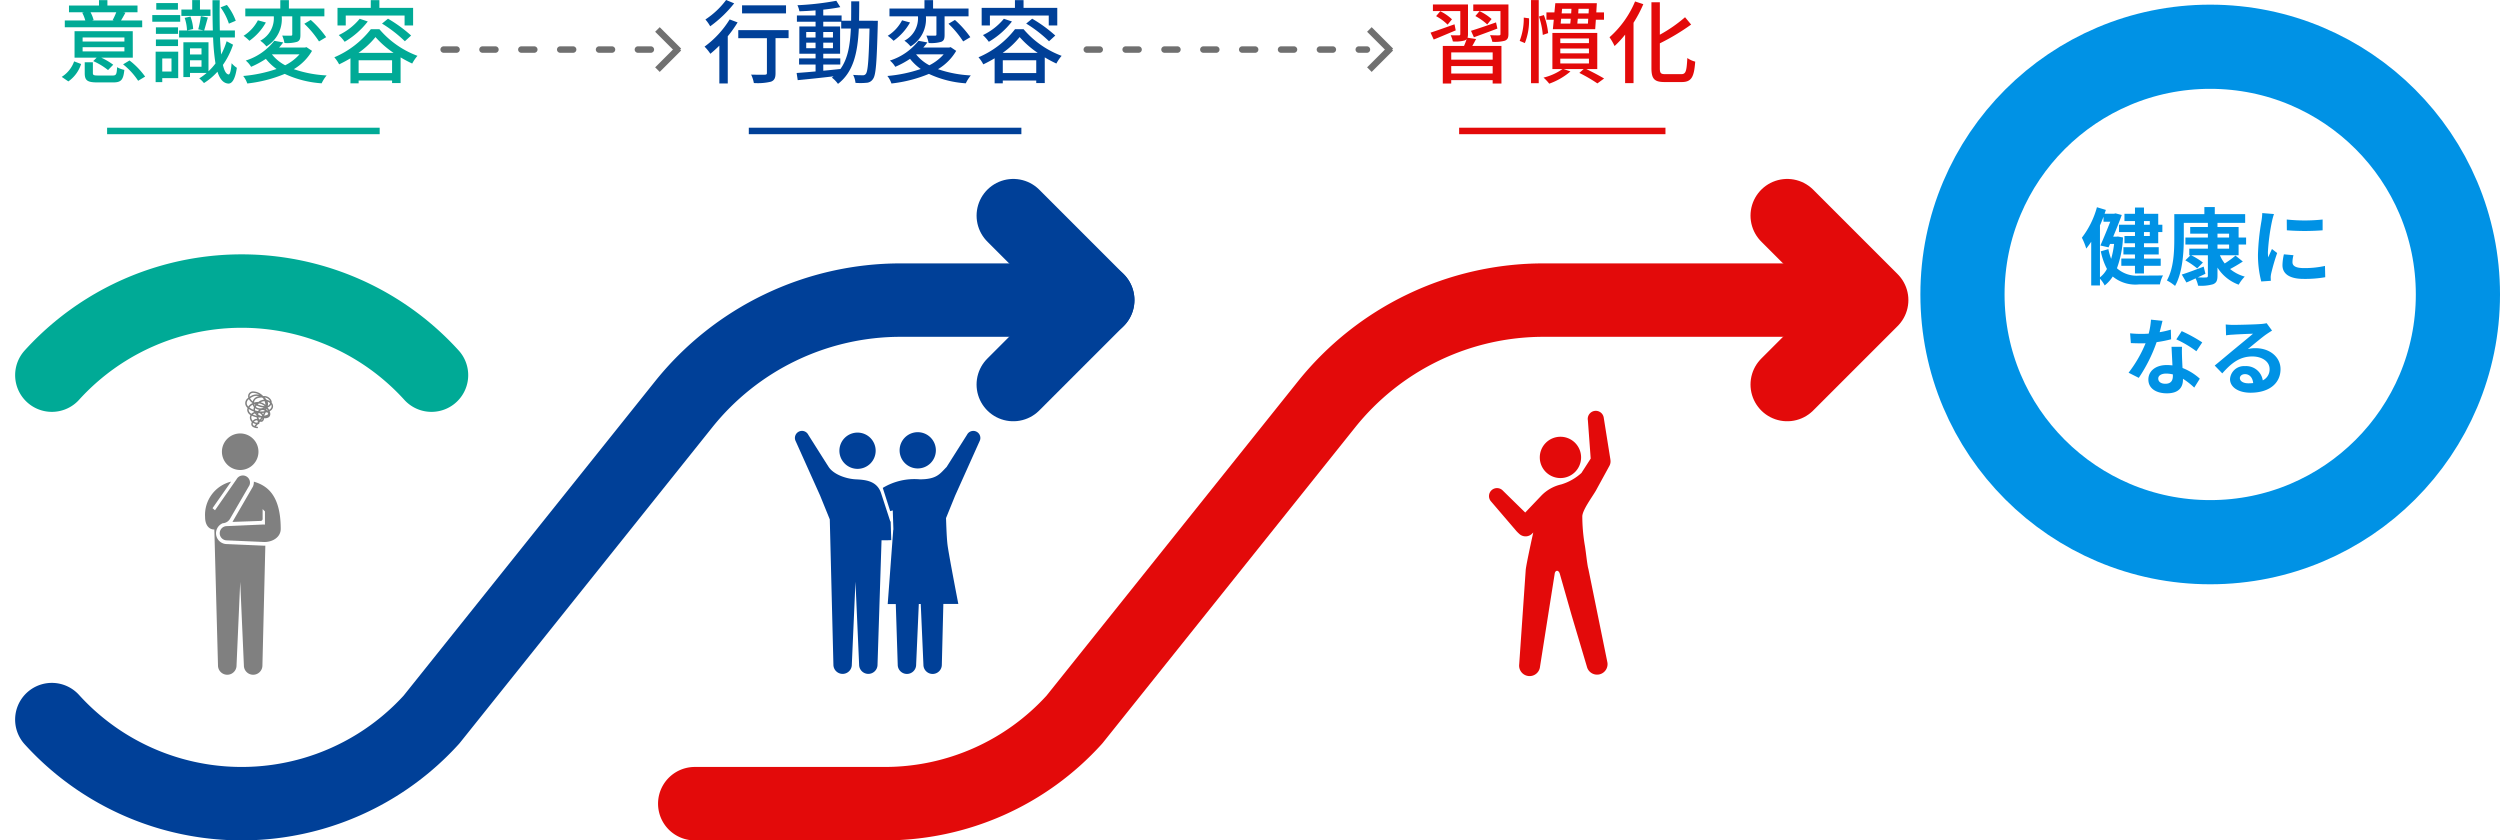 <svg xmlns="http://www.w3.org/2000/svg" width="386.061" height="129.776" viewBox="0 0 386.061 129.776">
  <g id="グループ_205" data-name="グループ 205" transform="translate(-333.992 -1996.554)">
    <path id="パス_396" data-name="パス 396" d="M-19-9.87a10.763,10.763,0,0,1-.56,1.218l.224.056h-3.444l.28-.07a5.344,5.344,0,0,0-.476-1.2Zm4,1.274H-18.27c.21-.336.434-.742.686-1.2l-.35-.07h2.212v-1.036H-20.37v-.84h-1.3v.84h-4.634V-9.87h2.366l-.322.07a6.336,6.336,0,0,1,.476,1.2H-26.95v1.05h11.956Zm-2.744,3.248h-6.454v-.63h6.454Zm0,1.526h-6.454v-.644h6.454Zm1.288-3.122h-8.988v4.088h3.416l-.532.532A10.138,10.138,0,0,1-20.272-.938l.8-.826a10.387,10.387,0,0,0-1.848-1.092h4.872ZM-26.4.812A5.225,5.225,0,0,0-24.43-1.876l-1.078-.406A4.655,4.655,0,0,1-27.426.112ZM-21.8-.1c-.686,0-.812-.056-.812-.392V-2.142h-1.26V-.476c0,1.134.392,1.442,1.946,1.442h2.464c1.2,0,1.554-.378,1.708-1.932a3.708,3.708,0,0,1-1.12-.42c-.056,1.134-.154,1.288-.7,1.288Zm3.85-1.722A10.682,10.682,0,0,1-15.624.714L-14.546.07a11.753,11.753,0,0,0-2.408-2.492Zm17.4-6.734A8.874,8.874,0,0,0-1.918-11l-.98.378A8.967,8.967,0,0,1-1.61-8.106ZM-4.452-10.29H-6.076v-1.456h-1.2v1.456H-8.946V-9.3h4.494Zm-5.026-.994h-3.346v1.022h3.346Zm.35,1.848H-13.44V-8.4h4.312Zm-.336,1.9H-12.88v1.008h3.416ZM-12.88-4.648h3.416V-5.67H-12.88Zm2.408,1.918V-.714H-11.9V-2.73Zm1.036-1.05h-3.486v4.7H-11.9V.308h2.464ZM-8.442-9a6.562,6.562,0,0,1,.364,1.946l.952-.224A6.42,6.42,0,0,0-7.546-9.2Zm.826,7.546V-2.45h1.778v.994ZM-5.838-4.3v.952H-7.616V-4.3ZM-1.96-5.39A11.581,11.581,0,0,1-2.8-3.346c-.07-.756-.14-1.638-.182-2.632h2.3V-7.056H-3.01c-.028-1.4-.042-2.968-.014-4.676h-1.12c0,1.708.014,3.276.056,4.676H-5.432c.168-.5.364-1.288.574-2l-1.078-.21a16.276,16.276,0,0,1-.406,2.03l.84.182H-9.3v1.078h5.25A34.3,34.3,0,0,0-3.682-1.96,9.021,9.021,0,0,1-4.76-.756v-4.48H-8.638V.14h1.022V-.5H-5.04a8.013,8.013,0,0,1-1.148.84,5.109,5.109,0,0,1,.728.728A9.694,9.694,0,0,0-3.374-.686c.364,1.148.9,1.778,1.68,1.834.5.014,1.022-.49,1.316-2.436A3.762,3.762,0,0,1-1.19-2c-.084,1.064-.238,1.75-.462,1.736-.378-.042-.672-.56-.882-1.47A12.083,12.083,0,0,0-.966-4.858ZM6.552-9.24H8.176v2.786c0,.154-.042.2-.21.2s-.756.014-1.344-.014a5.138,5.138,0,0,1,.35,1.148,5.517,5.517,0,0,0,1.946-.182c.448-.182.518-.518.518-1.106V-9.24h3.7v-1.2H7.658v-1.3H6.328v1.3H.924v1.2h4.4A3.919,3.919,0,0,1,3.234-5.474a4.752,4.752,0,0,1,.952.882,4.92,4.92,0,0,0,2.366-4.62Zm3.486,1.148a15.069,15.069,0,0,1,2.268,2.73l1.106-.658a15.086,15.086,0,0,0-2.38-2.66ZM2.87-8.624A6.2,6.2,0,0,1,.658-6.23a6.533,6.533,0,0,1,.9.77A8.654,8.654,0,0,0,4.1-8.288Zm2.184,5.25H9.3A7.369,7.369,0,0,1,7.084-1.68,6.456,6.456,0,0,1,5.04-3.36Zm5.32-1.106-.224.056h-4c.224-.252.434-.518.63-.784L5.4-5.46A9.073,9.073,0,0,1,.994-2.408a3.72,3.72,0,0,1,.826.966A13.991,13.991,0,0,0,4.1-2.674,7.983,7.983,0,0,0,5.754-1.106,21.776,21.776,0,0,1,.6-.028a3.775,3.775,0,0,1,.63,1.162A21.107,21.107,0,0,0,7.014-.35a15.948,15.948,0,0,0,5.7,1.456,5.718,5.718,0,0,1,.77-1.218,18.423,18.423,0,0,1-5.068-.966,8.006,8.006,0,0,0,2.814-2.828Zm6.062-4.886h9.086v1.54h1.316v-2.716H21.63v-1.2H20.3v1.2H15.162v2.716h1.274Zm5.6,1.246a20.334,20.334,0,0,1,3.528,2.73l.966-.882a21.039,21.039,0,0,0-3.57-2.6Zm-3.444-.742a9.418,9.418,0,0,1-3.234,2.52,6.994,6.994,0,0,1,.91,1.036,12.511,12.511,0,0,0,3.57-3.136ZM18.41-3.6a12.762,12.762,0,0,0,2.618-2.436A14.4,14.4,0,0,0,23.814-3.6Zm.014,3.122V-2.45H23.59V-.476Zm1.89-6.776a14.1,14.1,0,0,1-5.642,4.34,5.379,5.379,0,0,1,.742,1.092c.588-.28,1.19-.6,1.75-.938V1.106h1.26V.672H23.59v.392h1.316V-2.9a18.7,18.7,0,0,0,1.792.952,6.631,6.631,0,0,1,.812-1.19,14.235,14.235,0,0,1-5.88-4.116Z" transform="translate(370.948 2008.314)" fill="#00aa96"/>
    <path id="パス_397" data-name="パス 397" d="M-15.05-10.934h-6.79v1.246h6.79ZM-24.3-11.76A12.668,12.668,0,0,1-27.5-8.75a5.952,5.952,0,0,1,.742,1.05,18.477,18.477,0,0,0,3.7-3.542Zm.546,3a14.859,14.859,0,0,1-3.878,4.2,7.217,7.217,0,0,1,.9,1.106,18.53,18.53,0,0,0,1.386-1.26V1.134h1.3V-6.16A18.891,18.891,0,0,0-22.526-8.3Zm9.1,1.652h-7.77v1.246H-18V-.49c0,.2-.084.266-.35.266s-1.19.014-2.086-.014a5.223,5.223,0,0,1,.42,1.3,8.749,8.749,0,0,0,2.646-.21c.532-.21.7-.588.7-1.33v-5.39h2.016ZM-9.3-1.792h2.632v-.952H-9.3v-.714h2.6V-7.672H-9.3V-8.4h2.772v1.05H-5.04C-5.152-4.8-5.5-2.688-6.65-1.106c-.882.1-1.778.182-2.646.266Zm-2.632-2.52v-.854h1.442v.854Zm4.13-.854v.854H-9.3v-.854Zm-1.5-.8v-.854h1.5v.854Zm-2.632-.854h1.442v.854h-1.442Zm8.162-1.736c.014-.952.028-1.96.028-3H-4.984c0,1.05,0,2.044-.014,3h-1.47v-.812H-9.3v-.9c.966-.1,1.89-.238,2.632-.392l-.616-.98a43.55,43.55,0,0,1-6.006.686,3.875,3.875,0,0,1,.308.938c.784-.028,1.638-.07,2.492-.14v.784H-13.37V-8.4h2.884v.728h-2.506v4.214h2.506v.714h-2.548v.952h2.548V-.728c-1.106.1-2.114.182-2.926.238l.168,1.106c1.5-.14,3.514-.35,5.53-.588a3.075,3.075,0,0,1-.252.2,4.377,4.377,0,0,1,.938.966C-4.62-.658-3.99-3.626-3.808-7.35h1.652c-.112,4.816-.252,6.594-.56,6.986a.53.53,0,0,1-.5.224c-.252,0-.826,0-1.47-.056a3.442,3.442,0,0,1,.364,1.232A9.805,9.805,0,0,0-2.6,1.022,1.237,1.237,0,0,0-1.61.42c.448-.6.574-2.59.728-8.372,0-.154.014-.6.014-.6ZM6.552-9.24H8.176v2.786c0,.154-.042.2-.21.2s-.756.014-1.344-.014a5.138,5.138,0,0,1,.35,1.148,5.517,5.517,0,0,0,1.946-.182c.448-.182.518-.518.518-1.106V-9.24h3.7v-1.2H7.658v-1.3H6.328v1.3H.924v1.2h4.4A3.919,3.919,0,0,1,3.234-5.474a4.752,4.752,0,0,1,.952.882,4.92,4.92,0,0,0,2.366-4.62Zm3.486,1.148a15.069,15.069,0,0,1,2.268,2.73l1.106-.658a15.086,15.086,0,0,0-2.38-2.66ZM2.87-8.624A6.2,6.2,0,0,1,.658-6.23a6.533,6.533,0,0,1,.9.77A8.654,8.654,0,0,0,4.1-8.288Zm2.184,5.25H9.3A7.369,7.369,0,0,1,7.084-1.68,6.456,6.456,0,0,1,5.04-3.36Zm5.32-1.106-.224.056h-4c.224-.252.434-.518.63-.784L5.4-5.46A9.073,9.073,0,0,1,.994-2.408a3.72,3.72,0,0,1,.826.966A13.991,13.991,0,0,0,4.1-2.674,7.983,7.983,0,0,0,5.754-1.106,21.776,21.776,0,0,1,.6-.028a3.775,3.775,0,0,1,.63,1.162A21.107,21.107,0,0,0,7.014-.35a15.948,15.948,0,0,0,5.7,1.456,5.718,5.718,0,0,1,.77-1.218,18.423,18.423,0,0,1-5.068-.966,8.006,8.006,0,0,0,2.814-2.828Zm6.062-4.886h9.086v1.54h1.316v-2.716H21.63v-1.2H20.3v1.2H15.162v2.716h1.274Zm5.6,1.246a20.334,20.334,0,0,1,3.528,2.73l.966-.882a21.039,21.039,0,0,0-3.57-2.6Zm-3.444-.742a9.418,9.418,0,0,1-3.234,2.52,6.994,6.994,0,0,1,.91,1.036,12.511,12.511,0,0,0,3.57-3.136ZM18.41-3.6a12.762,12.762,0,0,0,2.618-2.436A14.4,14.4,0,0,0,23.814-3.6Zm.014,3.122V-2.45H23.59V-.476Zm1.89-6.776a14.1,14.1,0,0,1-5.642,4.34,5.379,5.379,0,0,1,.742,1.092c.588-.28,1.19-.6,1.75-.938V1.106h1.26V.672H23.59v.392h1.316V-2.9a18.7,18.7,0,0,0,1.792.952,6.631,6.631,0,0,1,.812-1.19,14.235,14.235,0,0,1-5.88-4.116Z" transform="translate(470.423 2008.314)" fill="#004098"/>
    <path id="パス_398" data-name="パス 398" d="M-13.65-6.006c1.05-.378,2.38-.868,3.626-1.344l-.21-.952c-1.414.5-2.87.994-3.864,1.3Zm2.73-2.814a7.523,7.523,0,0,0-1.862-1.218l-.644.756a9.108,9.108,0,0,1,1.834,1.3Zm-5.726.812c-1.372.49-2.744.98-3.7,1.288l.49,1.064c.994-.392,2.212-.924,3.4-1.414Zm-.392-.77a7.049,7.049,0,0,0-1.806-1.246l-.644.756A7.816,7.816,0,0,1-17.71-7.952Zm6.286,6.23h-6.4v-1.12h6.4Zm-6.4,2.142V-1.554h6.4V-.406Zm2.52-5.53a1.953,1.953,0,0,0,.07-.56v-4.578h-5.418v1.022h4.228V-6.5c0,.14-.042.2-.224.2s-.7,0-1.26-.014a4.066,4.066,0,0,1,.336.952,5.339,5.339,0,0,0,1.834-.154.794.794,0,0,0,.294-.21,9.139,9.139,0,0,1-.406,1.064h-3.276v5.8h1.3V.616h6.4v.518h1.358v-5.8H-13.9c.2-.336.392-.7.588-1.064Zm6.314-5.138h-5.432v1.022h4.2V-6.51c0,.154-.042.2-.224.21s-.8,0-1.386-.028a4.018,4.018,0,0,1,.35,1.022,5.866,5.866,0,0,0,1.946-.168c.42-.182.546-.462.546-1.036Zm9.73.672-.042.714H-.1l.07-.714Zm2.646.714h-1.6l.042-.714H4.1ZM2.324-8.12c.014-.224.042-.476.07-.742H4l-.042.742ZM-.182-8.862H1.3c-.014.266-.042.518-.07.742H-.252Zm-1.274,1.61H5.082l.1-1.456H6.44V-9.842H5.25l.084-1.428H-1.078l-.14,1.428H-2.45v1.134h1.134ZM-5.95-9.044a9.772,9.772,0,0,1-.63,3.6l.8.336a9.5,9.5,0,0,0,.644-3.822ZM-4.83,1.092h1.19V-11.746H-4.83Zm1.218-10.3a11.387,11.387,0,0,1,.6,2.842l.826-.28a10.987,10.987,0,0,0-.658-2.786Zm3.3,6.51H4.116v.742H-.308Zm0-1.568H4.116v.742H-.308Zm0-1.554H4.116V-5.1H-.308ZM5.4-1.092V-6.678h-6.93v5.586H.028A8.573,8.573,0,0,1-2.9.224a6.942,6.942,0,0,1,.882.938A10.357,10.357,0,0,0,1.26-.728L.21-1.092H3.3L2.632-.5A24.275,24.275,0,0,1,5.418,1.12L6.454.364C5.782-.042,4.7-.616,3.71-1.092Zm5.838-10.444a15.21,15.21,0,0,1-3.948,5.53,8.936,8.936,0,0,1,.784,1.358A15.353,15.353,0,0,0,9.7-6.412v7.49H11V-8.246a20.106,20.106,0,0,0,1.512-2.87ZM15.932-.308c-.728,0-.868-.14-.868-.938V-5.068a33.912,33.912,0,0,0,4.83-2.9L18.956-9.1a22.2,22.2,0,0,1-3.892,2.7V-11.41h-1.3V-1.26c0,1.694.462,2.17,2.044,2.17h2.646c1.526,0,1.9-.826,2.072-3.15a3.833,3.833,0,0,1-1.218-.56c-.112,2-.21,2.492-.938,2.492Z" transform="translate(575.249 2008.314)" fill="#e30a0a"/>
    <line id="線_10" data-name="線 10" x2="42.093" transform="translate(350.531 2016.776)" fill="none" stroke="#00aa96" stroke-width="1"/>
    <line id="線_11" data-name="線 11" x2="42.093" transform="translate(449.625 2016.776)" fill="none" stroke="#004098" stroke-width="1"/>
    <path id="パス_47" data-name="パス 47" d="M0,0H31.862" transform="translate(559.318 2016.776)" fill="none" stroke="#e30a0a" stroke-width="1"/>
    <line id="線_13" data-name="線 13" x2="43.262" transform="translate(501.818 2004.207)" fill="none" stroke="#707070" stroke-linecap="round" stroke-width="1" stroke-dasharray="2 4"/>
    <line id="線_86" data-name="線 86" x2="32.638" transform="translate(402.5 2004.207)" fill="none" stroke="#707070" stroke-linecap="round" stroke-width="1" stroke-dasharray="2 4"/>
    <g id="長方形_17-borerized-top-right" data-name="長方形 17-borerized-top-right" transform="translate(545.664 2000.899) rotate(45)">
      <line id="線_14" data-name="線 14" x2="4.677" transform="translate(0 0.292)" fill="none" stroke="#707070" stroke-width="1"/>
      <line id="線_15" data-name="線 15" y2="4.677" transform="translate(4.385 0)" fill="none" stroke="#707070" stroke-width="1"/>
    </g>
    <g id="長方形_17-borerized-top-right-2" data-name="長方形 17-borerized-top-right" transform="translate(435.722 2000.899) rotate(45)">
      <line id="線_14-2" data-name="線 14" x2="4.677" transform="translate(0 0.292)" fill="none" stroke="#707070" stroke-width="1"/>
      <line id="線_15-2" data-name="線 15" y2="4.677" transform="translate(4.385 0)" fill="none" stroke="#707070" stroke-width="1"/>
    </g>
    <g id="グループ_155" data-name="グループ 155" transform="translate(-0.45)">
      <path id="パス_399" data-name="パス 399" d="M-8.827-8.84v.572h-.9V-8.84Zm0,2.314h-.9v-.611h.9Zm-2.288-1.742h-2.47v1.131h2.47v.611H-12.74v1.118h1.625V-4.8H-12.9v1.118h1.781v.637h-2.106v1.118h2.106V-.741h1.391V-1.924h2.587V-3.042H-9.724v-.637h2.275V-4.8H-9.724v-.611h2.2V-7.137h.637V-8.268h-.637v-1.69h-2.2v-.962h-1.391v.962H-12.74V-8.84h1.625Zm-5.408.1c.2-.442.377-.884.546-1.339v.78h1.04c-.429,1.1-1.014,2.535-1.521,3.666l1.261.286.234-.533h.624A14.419,14.419,0,0,1-14.794-3,9,9,0,0,1-15.223-4.5l-1.17.338a10.408,10.408,0,0,0,.949,2.717,4.009,4.009,0,0,1-1.079,1.3Zm2.756,1.716L-14-6.422h-.481c.494-1.17.975-2.379,1.326-3.354l-.962-.247-.221.052h-1.469l.195-.585-1.378-.416a13.517,13.517,0,0,1-2.327,4.706,9.843,9.843,0,0,1,.676,1.677,11.6,11.6,0,0,0,.767-1.053V1.105h1.352V.065a4.729,4.729,0,0,1,.728,1.04A5.53,5.53,0,0,0-14.547-.273,5.5,5.5,0,0,0-10.517.949h3.25A4.646,4.646,0,0,1-6.786-.442c-.728.026-3.055.026-3.653.026A4.563,4.563,0,0,1-13.9-1.547a15.712,15.712,0,0,0,.936-4.758ZM1.625-5.213H3.419v.637H1.625Zm0-1.677H3.419v.6H1.625ZM4.888-3.549V-5.213H6.045V-6.292H4.888V-7.917H1.625v-.637H5.9V-9.906H1.209V-11H-.4v1.092H-5.044v3.77c0,1.911-.078,4.615-1.144,6.474a6.289,6.289,0,0,1,1.261.845C-3.77-.832-3.575-4.03-3.575-6.136V-8.554H.143v.637h-2.73V-6.89H.143v.6H-3.328v1.079H.143v.637H-2.73v1.027h.182l-.793.78A11.489,11.489,0,0,1-1.508-1.521l.884-.91A10.064,10.064,0,0,0-2.431-3.549H.143V-.4c0,.208-.078.273-.312.273-.169.013-.7.013-1.248-.013.39-.182.793-.364,1.183-.559l-.273-1.1c-1.248.481-2.522.962-3.38,1.222L-3.172.65c.442-.182.923-.4,1.417-.637a4.881,4.881,0,0,1,.39,1.131A6.641,6.641,0,0,0,.936.923c.507-.208.689-.546.689-1.313V-1.651A6.476,6.476,0,0,0,4.9.988,5.913,5.913,0,0,1,5.837-.26,6.035,6.035,0,0,1,3.575-1.43C4.2-1.755,4.9-2.171,5.538-2.587L4.407-3.5A14.179,14.179,0,0,1,2.743-2.288,5.839,5.839,0,0,1,2-3.549Zm7.436-5.525.013,1.664a35.631,35.631,0,0,0,5.525,0V-9.074A26.268,26.268,0,0,1,12.324-9.074ZM11.882-3.7a7.934,7.934,0,0,0-.221,1.677c0,1.313,1.053,2.119,3.276,2.119a17.894,17.894,0,0,0,3.328-.26l-.039-1.742A14.837,14.837,0,0,1,15-1.573c-1.3,0-1.794-.338-1.794-.91a4.237,4.237,0,0,1,.156-1.079Zm-3.341-6.37a9.619,9.619,0,0,1-.13,1.261,35.7,35.7,0,0,0-.533,5.1A16.435,16.435,0,0,0,8.385.494L9.867.39C9.854.208,9.854,0,9.841-.143a3.782,3.782,0,0,1,.078-.6A31.039,31.039,0,0,1,10.842-3.9l-.806-.624c-.182.416-.39.845-.572,1.3a6.213,6.213,0,0,1-.052-.832,31.83,31.83,0,0,1,.624-4.719,10.819,10.819,0,0,1,.312-1.144ZM-.728,9.9A23.165,23.165,0,0,0-3.9,8.16l-.832,1.274a17.165,17.165,0,0,1,3.094,1.833ZM-5.577,7.926a13.6,13.6,0,0,1-1.729.4c.182-.689.338-1.339.442-1.755l-1.781-.182A10.961,10.961,0,0,1-9,8.55c-.39.026-.78.039-1.157.039A16.364,16.364,0,0,1-11.869,8.5l.117,1.508c.559.026,1.079.039,1.612.039.221,0,.442,0,.663-.013a19.642,19.642,0,0,1-2.626,4.55l1.573.793A23.764,23.764,0,0,0-7.774,9.863a18.866,18.866,0,0,0,2.236-.442Zm.312,7.163c0,.689-.286,1.2-1.157,1.2-.7,0-1.1-.325-1.1-.806,0-.455.481-.767,1.222-.767a4.556,4.556,0,0,1,1.04.13Zm-.208-4.511c.039.78.1,1.911.143,2.873C-5.6,13.425-5.9,13.4-6.2,13.4c-1.794,0-2.847.975-2.847,2.236,0,1.417,1.261,2.132,2.86,2.132,1.833,0,2.483-.936,2.483-2.132v-.117a11.461,11.461,0,0,1,1.742,1.365l.858-1.378A8.576,8.576,0,0,0-3.77,13.854c-.039-.637-.065-1.261-.078-1.625-.013-.572-.039-1.1,0-1.651ZM6.383,16.22c-.754,0-1.3-.325-1.3-.806,0-.325.312-.611.793-.611.7,0,1.183.546,1.261,1.378A6.787,6.787,0,0,1,6.383,16.22ZM9.217,6.938a6.209,6.209,0,0,1-.988.13c-.728.065-3.484.13-4.16.13-.364,0-.806-.026-1.17-.065L2.951,8.81A8.5,8.5,0,0,1,4,8.706c.676-.052,2.444-.13,3.107-.143C6.474,9.122,5.135,10.2,4.42,10.8c-.767.624-2.314,1.937-3.224,2.678l1.17,1.209c1.378-1.56,2.665-2.613,4.641-2.613,1.5,0,2.665.78,2.665,1.937a1.877,1.877,0,0,1-1.053,1.755,2.592,2.592,0,0,0-2.743-2.2,2.163,2.163,0,0,0-2.314,2c0,1.287,1.352,2.106,3.146,2.106,3.107,0,4.654-1.612,4.654-3.64,0-1.872-1.664-3.237-3.848-3.237a4.329,4.329,0,0,0-1.209.143c.806-.65,2.158-1.794,2.847-2.275q.429-.293.9-.585Z" transform="translate(675.25 2039.527)" fill="#0092e5"/>
      <g id="楕円形_7" data-name="楕円形 7" transform="translate(630.996 1997.273)" fill="none" stroke="#0092e5" stroke-width="13">
        <circle cx="44.754" cy="44.754" r="44.754" stroke="none"/>
        <circle cx="44.754" cy="44.754" r="38.254" fill="none"/>
      </g>
      <g id="グループ_91" data-name="グループ 91" transform="translate(342.45 2029.855)">
        <path id="パス_267" data-name="パス 267" d="M338.027,910.448a39.58,39.58,0,0,0-58.624,0" transform="translate(-279.403 -885.818)" fill="none" stroke="#00aa96" stroke-linecap="round" stroke-linejoin="round" stroke-width="11.339"/>
        <path id="パス_268" data-name="パス 268" d="M279.4,964.631a39.58,39.58,0,0,0,58.624,0l38.937-48.673a42.915,42.915,0,0,1,33.512-16.107h30.438" transform="translate(-279.403 -886.809)" fill="none" stroke="#004098" stroke-linecap="round" stroke-linejoin="round" stroke-width="11.339"/>
        <path id="パス_269" data-name="パス 269" d="M449.221,977.614h29.312a39.479,39.479,0,0,0,29.312-12.983l38.936-48.673a42.917,42.917,0,0,1,33.512-16.107h40.524" transform="translate(-349.941 -886.809)" fill="none" stroke="#e30a0a" stroke-linecap="round" stroke-linejoin="round" stroke-width="11.339"/>
        <path id="パス_270" data-name="パス 270" d="M533.362,877.543,546.4,890.584l-13.041,13.041" transform="translate(-384.892 -877.543)" fill="none" stroke="#004098" stroke-linecap="round" stroke-linejoin="round" stroke-width="11.339"/>
        <path id="パス_271" data-name="パス 271" d="M780.551,877.543l13.041,13.041-13.041,13.041" transform="translate(-512.568 -877.543)" fill="none" stroke="#e30a0a" stroke-linecap="round" stroke-linejoin="round" stroke-width="11.339"/>
        <g id="グループ_88" data-name="グループ 88" transform="translate(23.661 27.142)">
          <path id="パス_272" data-name="パス 272" d="M334.566,925.729a.733.733,0,0,0-.039-.322,1.2,1.2,0,0,0-1.126-.72l-.158,0a2.168,2.168,0,0,0-1.491-.715h-.005a.76.76,0,0,0-.756.417.852.852,0,0,0-.038.57.962.962,0,0,0-.436,1.1,1.205,1.205,0,0,0,.323.475.825.825,0,0,0-.057.318.95.95,0,0,0,.509.769.817.817,0,0,0-.072.605,1.014,1.014,0,0,0,.281.479.575.575,0,0,0-.075.44c.051.189.246.43.883.508h.014a.114.114,0,0,0,.013-.228,2.147,2.147,0,0,1-.237-.042.13.13,0,0,0,.034-.023q.167-.168.315-.33c.031,0,.063-.006.094-.011l.085-.012.012-.085c.006-.044.011-.087.013-.125.046-.053.089-.106.13-.158a.391.391,0,0,0,.43-.081.663.663,0,0,0,.171-.448,1.081,1.081,0,0,0,.728-.151c.167-.123.359-.389.143-.932a.908.908,0,0,0,.508-.6A.83.83,0,0,0,334.566,925.729Zm-.63-.172a1.2,1.2,0,0,1,.214.107,1.023,1.023,0,0,1,.169.134.7.7,0,0,1-.237.329.485.485,0,0,1-.136.076.754.754,0,0,0,.046-.155A.922.922,0,0,0,333.936,925.557Zm.375-.075.005.018-.043-.029a1.435,1.435,0,0,0-.486-.2,1.769,1.769,0,0,0-.325-.358A.965.965,0,0,1,334.31,925.482Zm-.362,1.425-.055.02c-.055-.041-.108-.075-.151-.1.016-.065.029-.13.04-.192Q333.879,926.777,333.948,926.908Zm-.478-1.431a1.937,1.937,0,0,1,.122.573,1.718,1.718,0,0,0-.748-.4A1.331,1.331,0,0,1,333.47,925.477Zm-1.056.5c.05-.047.1-.094.163-.14a1.456,1.456,0,0,1,.9.412A3.315,3.315,0,0,1,332.414,925.98Zm.93.489a1.582,1.582,0,0,1-.236.084,1.126,1.126,0,0,1-1-.2,1.387,1.387,0,0,1,.137-.194A3.724,3.724,0,0,0,333.344,926.469Zm.21.15c-.005.03-.012.061-.019.091-.03-.013-.06-.025-.089-.036C333.485,926.658,333.521,926.639,333.554,926.62ZM333.2,925l.025.018a2.027,2.027,0,0,1,.143.229,1.622,1.622,0,0,0-.831.329l-.035.026a1.906,1.906,0,0,0-.638.08l-.031-.021a.856.856,0,0,1,.043-.173c.168-.472.716-.563,1.187-.576C333.113,924.945,333.158,924.974,333.2,925Zm-.979,2.625c0,.036,0,.071,0,.107a1.158,1.158,0,0,1-.123-.028,3.014,3.014,0,0,1-.452-.164.918.918,0,0,1,.282-.156l.05-.017A1.5,1.5,0,0,0,332.222,927.63Zm0-.318.074-.009c-.008.022-.015.043-.021.065C332.255,927.349,332.237,927.331,332.22,927.312Zm-.27-1.136a.706.706,0,0,1-.1-.23c.061.037.125.073.191.107C332.006,926.095,331.977,926.135,331.951,926.176Zm-.186.64a2.73,2.73,0,0,1-.637-.35,1.331,1.331,0,0,1,.5-.437.966.966,0,0,0,.2.372A.976.976,0,0,0,331.765,926.815Zm-.133-1.3a1.515,1.515,0,0,1-.4-.479,3.321,3.321,0,0,1,.316-.2,1.428,1.428,0,0,1,1.077-.112,1.122,1.122,0,0,0-.96.689C331.65,925.449,331.64,925.482,331.632,925.515Zm-.43-1.038a.559.559,0,0,1,.545-.277h0a1.775,1.775,0,0,1,.928.306,1.645,1.645,0,0,0-1.245.133q-.153.084-.278.168A.616.616,0,0,1,331.2,924.476Zm-.468,1.5a.743.743,0,0,1,.31-.8,1.87,1.87,0,0,0,.543.59l.011.009v.009a1.591,1.591,0,0,0-.644.524A.909.909,0,0,1,330.734,925.979Zm.278.861a.579.579,0,0,1,.018-.154,3.025,3.025,0,0,0,.789.4.721.721,0,0,0,.035.086l-.007,0a1.1,1.1,0,0,0-.419.258A.752.752,0,0,1,331.012,926.839Zm.429,1.325a.61.61,0,0,1,.051-.437,3.127,3.127,0,0,0,.54.2,1.6,1.6,0,0,0,.21.042,1,1,0,0,0,.087.247.729.729,0,0,0-.558.177,1.082,1.082,0,0,0-.134.122A.8.8,0,0,1,331.441,928.165Zm.529,1.028a.114.114,0,0,0-.015.143c-.173-.063-.28-.15-.309-.257a.337.337,0,0,1,.036-.235,1.181,1.181,0,0,0,.461.17C332.088,929.074,332.03,929.133,331.97,929.192Zm.371-.393a.96.96,0,0,1-.526-.138.892.892,0,0,1,.094-.084c.159-.122.333-.17.422-.117.058.034.089.12.092.244Zm.1-1.787A3.756,3.756,0,0,1,332,926.9a.7.7,0,0,1,.015-.334,1.324,1.324,0,0,0,.619.243A1.01,1.01,0,0,0,332.445,927.013Zm.1.293a.668.668,0,0,1,.488.315.842.842,0,0,1,.068.136c-.056,0-.111.008-.167.011a1.928,1.928,0,0,1-.46-.237A1.03,1.03,0,0,1,332.54,927.306Zm.181,1.031a.685.685,0,0,1-.233-.342c.127.008.267.009.41,0l.051.016Q332.844,928.176,332.721,928.337Zm.33.052a.148.148,0,0,1-.115.045q.116-.156.214-.306A.424.424,0,0,1,333.051,928.389Zm.185-.865-.015-.024a.951.951,0,0,0-.17-.2,2.71,2.71,0,0,0,.3-.016C333.315,927.363,333.277,927.443,333.236,927.524Zm-.527-.472a.612.612,0,0,1,.767-.116c-.011.034-.022.068-.033.1h-.01A2.68,2.68,0,0,1,332.71,927.052Zm1.3.413c-.053.12-.3.207-.614.257a4.278,4.278,0,0,0,.22-.481c.083-.017.16-.036.232-.057C333.977,927.3,334.036,927.4,334.006,927.465Zm.531-1.094a.7.7,0,0,1-.381.441,3.4,3.4,0,0,0-.226-.368.739.739,0,0,0,.3-.14,1.006,1.006,0,0,0,.251-.3A.551.551,0,0,1,334.538,926.37Z" transform="translate(-324.277 -923.97)" fill="gray"/>
          <path id="パス_273" data-name="パス 273" d="M329.969,937.9a2.821,2.821,0,1,1-2.82-2.821A2.821,2.821,0,0,1,329.969,937.9Z" transform="translate(-321.725 -928.586)" fill="gray"/>
          <g id="グループ_87" data-name="グループ 87" transform="translate(0 12.921)">
            <path id="パス_274" data-name="パス 274" d="M323.224,956.726a1.671,1.671,0,0,1-.645-3.207l.026-.013a1.373,1.373,0,0,0,1.1-.647l3.027-5.219a1.1,1.1,0,0,0-1.983-.942l-3.341,4.808-.383-.323,2.87-4.1a5.287,5.287,0,0,0-4.017,5.458c0,1.385.717,1.959,1.428,1.933l.565,21a1.431,1.431,0,0,0,2.862,0l.568-12.91.568,12.91a1.431,1.431,0,0,0,2.862,0l.451-18.505h-.357Z" transform="translate(-319.876 -946.072)" fill="gray"/>
            <path id="パス_275" data-name="パス 275" d="M329.015,947.81a1.656,1.656,0,0,1-.153.786l-3.033,5.231a1.778,1.778,0,0,1-.116.2l4.434-.158a.339.339,0,0,0,.225-.366v-1.457l.358.358v2.043a1.3,1.3,0,0,0-.225-.021l-5.659.249a1.1,1.1,0,1,0,0,2.2l5.659.248c1.292.07,2.662-.679,2.662-2.016C333.167,949.8,330.987,948.389,329.015,947.81Z" transform="translate(-321.485 -946.794)" fill="gray"/>
          </g>
        </g>
        <g id="グループ_89" data-name="グループ 89" transform="translate(114.746 33.24)" style="isolation: isolate">
          <path id="パス_276" data-name="パス 276" d="M503.329,937.539a2.8,2.8,0,1,0,2.8-2.8A2.8,2.8,0,0,0,503.329,937.539Z" transform="translate(-487.162 -934.54)" fill="#004098"/>
          <path id="パス_277" data-name="パス 277" d="M493.025,937.647a2.8,2.8,0,1,1-2.8-2.8A2.8,2.8,0,0,1,493.025,937.647Z" transform="translate(-480.555 -934.585)" fill="#004098"/>
          <path id="パス_278" data-name="パス 278" d="M490.554,951.265l-.093-2.881h-.055l-1.424-4.365h0c-.655-2-2.586-2.066-3.954-2.142s-3.329-.7-4.133-1.9c-.267-.4-3.157-4.982-3.157-4.982a1.09,1.09,0,1,0-1.944.987l3.776,8.413,1.491,3.67.56,22.437a1.421,1.421,0,1,0,2.842,0l.564-12.821.564,12.821a1.421,1.421,0,1,0,2.842,0l.62-19.218C489.454,951.307,490.01,951.292,490.554,951.265Z" transform="translate(-475.676 -934.4)" fill="#004098"/>
          <path id="パス_279" data-name="パス 279" d="M513.355,934.519a1.088,1.088,0,0,0-1.464.479l-3.157,4.982c-1.017,1.017-1.476,1.9-4.133,1.9a9.443,9.443,0,0,0-5.719,1.323l1.149,3.588.394-.113.1,2.976H500.5l-.854,11.483,1.246,0,.3,9.373a1.421,1.421,0,1,0,2.842,0l.413-9.379h.3l.413,9.38a1.421,1.421,0,1,0,2.842,0l.235-9.385,2.312,0s-1.522-7.847-1.678-9.217-.212-4.067-.225-4.068h.013l1.394-3.433,3.777-8.413A1.09,1.09,0,0,0,513.355,934.519Z" transform="translate(-485.315 -934.4)" fill="#004098"/>
        </g>
        <g id="グループ_90" data-name="グループ 90" transform="translate(221.926 30.142)">
          <path id="パス_280" data-name="パス 280" d="M672.43,939.137a3.189,3.189,0,1,0,3.189-3.189A3.189,3.189,0,0,0,672.43,939.137Z" transform="translate(-664.583 -931.945)" fill="#e30a0a"/>
          <path id="パス_281" data-name="パス 281" d="M659.4,941.367a1.242,1.242,0,0,1,1.755.058l3.45,3.382,2.484-2.608a6.2,6.2,0,0,1,3.08-1.736,8.056,8.056,0,0,0,3.115-1.766l1.432-2.224-.437-5.917a1.241,1.241,0,0,1,2.445-.43l1.035,6.495v.007c0,.022.006.043.008.064a1.474,1.474,0,0,1,.013.215v.016c0,.038,0,.076-.008.113,0,.012,0,.024,0,.036,0,.036-.011.072-.018.108,0,.013,0,.026-.007.04-.009.039-.02.077-.032.115,0,.01,0,.019-.008.029a1.506,1.506,0,0,1-.124.277l0,0-2.09,3.823c-.666,1.111-1.994,2.893-2.075,3.893a27.384,27.384,0,0,0,.4,4.574c.172,1.028.36,3.008.538,3.58l1.249,6.136,1.665,8.181a1.618,1.618,0,0,1-3.14.785l-2.377-8-1.812-6.365c-.191-.605-.653-.555-.772-.075l-.979,6.185-1.3,8.246a1.618,1.618,0,1,1-3.215-.365l.575-8.329.432-6.247c.071-.709.613-3.272,1.163-5.776l-.115.116a1.43,1.43,0,0,1-2.074.071,4.973,4.973,0,0,1-.407-.4l-3.9-4.555A1.241,1.241,0,0,1,659.4,941.367Z" transform="translate(-659.007 -929.101)" fill="#e30a0a"/>
        </g>
      </g>
    </g>
  </g>
</svg>
